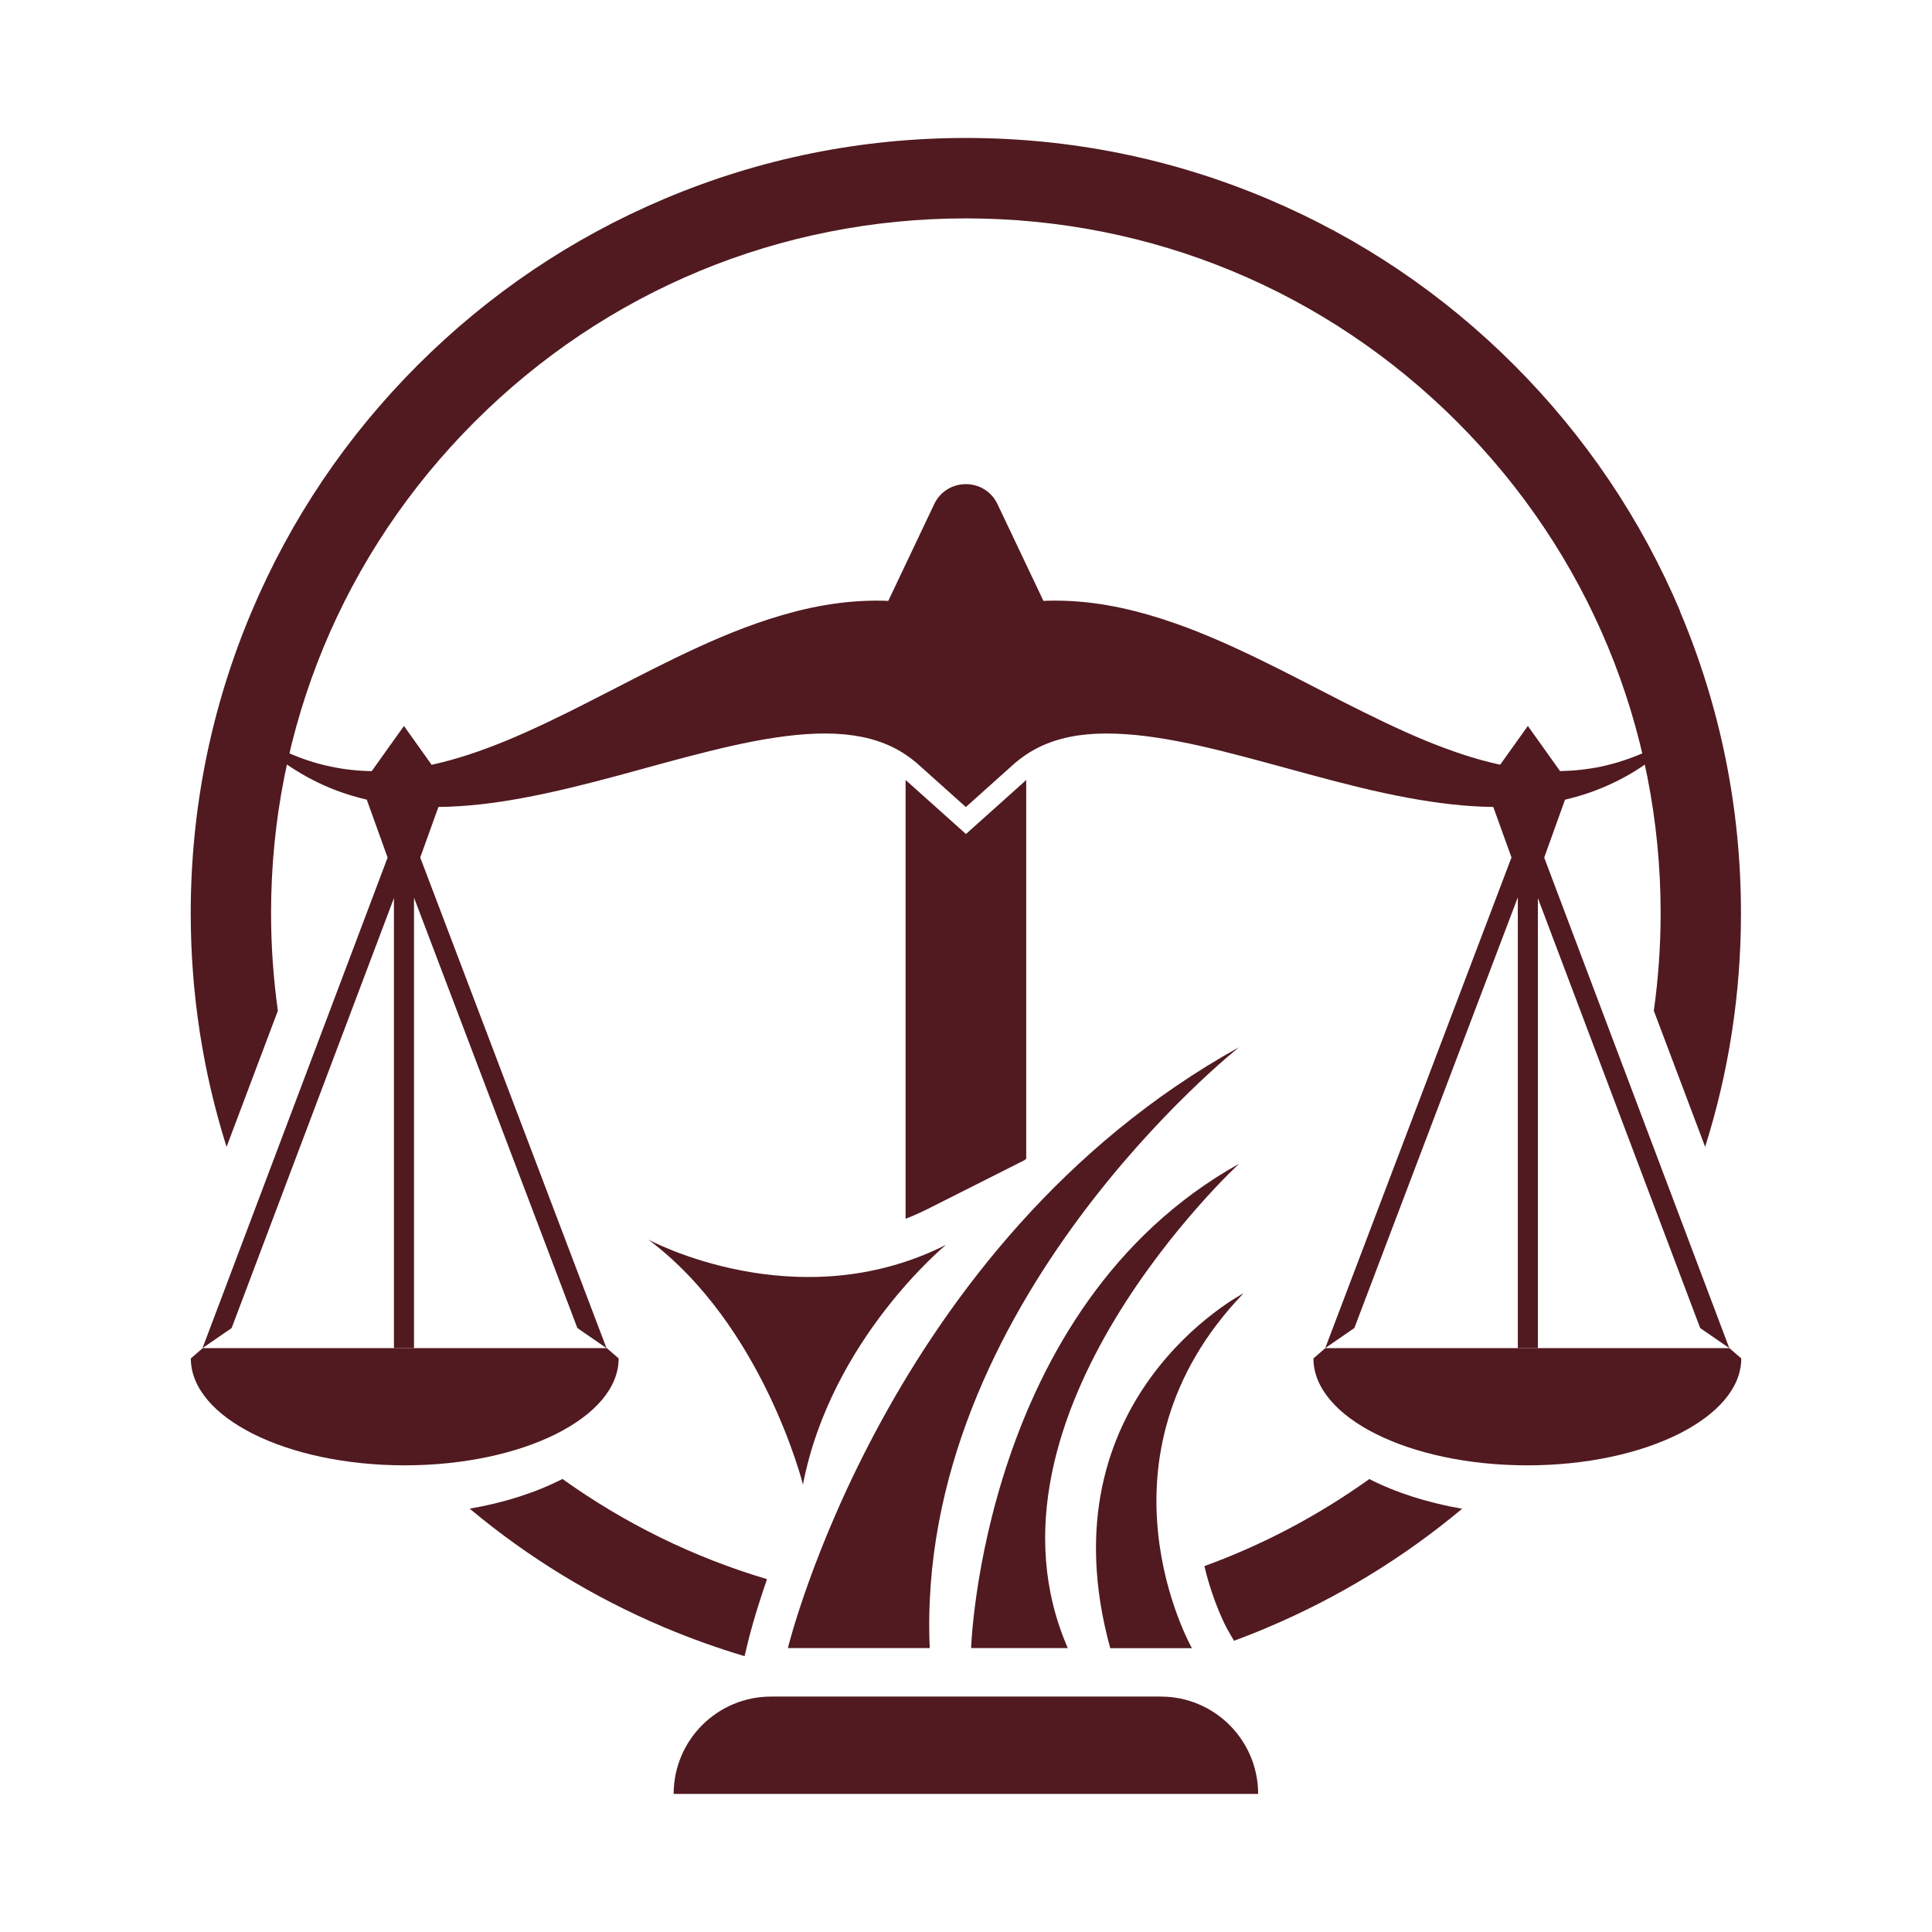<?xml version="1.0" encoding="UTF-8"?>
<svg id="Capa_2" xmlns="http://www.w3.org/2000/svg" version="1.1" viewBox="0 0 1984.3 1984.3">
  <!-- Generator: Adobe Illustrator 29.1.0, SVG Export Plug-In . SVG Version: 2.1.0 Build 142)  -->
  <defs>
    <style>
      .st0 {
        fill: #501a20;
      }
    </style>
  </defs>
  <g>
    <path class="st0" d="M482.4,1549.5c60.2,50.3,127.2,91.2,199.8,121.9,27.1,11.4,54.6,21.3,82.5,29.6l4.4-18.1c.5-2,6.1-24.7,18.7-61-75.1-22.3-146-57-210.1-102.9-27,13.8-59.2,24.3-95.3,30.5Z"/>
    <path class="st0" d="M1725.7,628c-40.1-94.8-97.5-179.9-170.6-253.1-73.1-73.1-158.2-130.5-253.1-170.6-98.2-41.5-202.4-62.6-309.9-62.6-107.5,0-211.7,21.1-309.9,62.6-94.8,40.1-179.9,97.5-253.1,170.6-73.1,73.1-130.5,158.2-170.6,253.1-41.5,98.2-62.6,202.4-62.6,309.9,0,82.3,12.4,162.7,36.8,240l52.7-139.8c-4.6-32.9-7-66.4-7-100.2,0-190.6,74.2-369.8,209-504.6,134.8-134.8,314-209,504.6-209,190.6,0,369.8,74.2,504.6,209,134.8,134.8,209,314,209,504.6,0,33.8-2.4,67.3-7,100.2l52.7,139.8c24.4-77.3,36.8-157.7,36.8-240,0-107.5-21.1-211.7-62.6-309.9Z"/>
  </g>
  <path class="st0" d="M1406.5,1519c-52.5,37.6-109.4,67.6-169.5,89.5,8.9,37.6,22.3,62.4,23.1,64l7.3,12.7c11.6-4.3,23.1-8.8,34.5-13.7,72.6-30.7,139.6-71.6,199.8-121.9-36-6.3-68.3-16.7-95.3-30.5Z"/>
  <path class="st0" d="M1051.6,803.3l-59.5,53.3-59.3-53.1-.2-.2c-.8-.8-1.6-1.5-2.5-2.2v450.7c7.7-3,15.3-6.4,22.7-10.1l99.6-50.2c.5-.5,1-1,1.6-1.5v-388.9c-.8.7-1.7,1.4-2.5,2.2Z"/>
  <g>
    <path class="st0" d="M665.8,1273.1s152.3,82.8,305.7,5.5c0,0-118.1,97.1-146.8,246.1,0,0-40.8-163.3-158.9-251.6Z"/>
    <g>
      <path class="st0" d="M809.2,1692.7s101.5-416.3,463.5-617.2c0,0-333.3,263.2-317.8,617.2h-145.7Z"/>
      <path class="st0" d="M997.4,1692.7s11-350.1,275.3-497.5c0,0-280.3,258.2-176,497.5h-99.3Z"/>
      <path class="st0" d="M1277.2,1328.3s-207.5,107.6-136.9,364.5h83.9s-110.4-194.5,53-364.5Z"/>
    </g>
  </g>
  <path class="st0" d="M196,1395.2c0,60.7,98.3,109.8,219.7,109.8,121.3,0,219.7-49.2,219.7-109.8l-12.2-10.6H208.2s-12.2,10.6-12.2,10.6Z"/>
  <path class="st0" d="M1776.1,1384.6h-414.9s-12.2,10.6-12.2,10.6c0,60.7,98.3,109.8,219.7,109.8,121.3,0,219.7-49.2,219.7-109.8l-12.2-10.6Z"/>
  <path class="st0" d="M1558.9,921.9v462.7s20.6,0,20.6,0v-462.2s166.7,441.6,166.7,441.6l29.9,20.6-190.1-503.8c7.8-21.7,16.2-44.9,21.4-59.5,15.2-3.5,30-8.4,44-14.7,15.6-6.9,30.3-15.5,43.7-25.4.1,0,.3-.2.4-.3,4.9-3.6.4-11.2-5.2-8.7-14.7,6.6-29.9,11.7-45.3,15-14.2,3-28.5,4.5-42.7,4.8l-33.1-46.4-28.4,39.8c-25.9-5.6-51.1-14.3-76.1-24.5-28.9-11.9-57.3-25.9-86.1-40.5-28.7-14.6-57.7-30-88.2-44.7-30.5-14.7-62.3-28.9-97.5-40.2-17.6-5.6-36.1-10.5-55.7-13.9-19.6-3.4-40.3-5.2-61.8-4.6-1.2,0-2.5.1-3.7.2l-47.2-99.4c-13-27.4-52-27.4-65,0l-47.2,99.4c-1.2,0-2.5-.1-3.7-.2-21.5-.6-42.3,1.3-61.8,4.6-19.6,3.4-38.1,8.3-55.7,13.9-35.2,11.3-67.1,25.6-97.5,40.3-30.4,14.7-59.4,30.1-88.2,44.7-28.7,14.6-57.2,28.6-86.1,40.5-24.9,10.2-50.2,18.9-76,24.5l-28.4-39.9-33.1,46.4c-14.2-.2-28.5-1.7-42.7-4.8-15.4-3.2-30.6-8.3-45.3-15-5.6-2.5-10.1,5.1-5.2,8.7.1,0,.3.2.4.3,13.5,9.8,28.1,18.4,43.7,25.4,14,6.3,28.8,11.1,44,14.7,5.2,14.6,13.6,37.8,21.4,59.5l-190.1,503.8,29.9-20.6,166.7-441.6v462.2s20.6,0,20.6,0v-462.7s167.8,442.1,167.8,442.1l29.9,20.6-191.3-503.9,18.7-51.9c29.1-.3,57.9-3.9,86-9.1,33.6-6.2,66.3-14.5,98.3-23.1,32-8.6,63.3-17.6,94-25.1,30.6-7.6,60.6-13.8,88.9-16.6,14.1-1.4,27.8-1.9,40.6-1.3,12.8.6,24.8,2.4,35.5,5.2,21.7,5.8,38.3,15.6,53.1,29.5l45.3,40.6,45.3-40.6c14.8-13.9,31.4-23.7,53.1-29.5,10.8-2.9,22.7-4.6,35.5-5.2,12.8-.6,26.5,0,40.6,1.3,28.3,2.8,58.3,9,88.9,16.6,30.6,7.6,62,16.5,94,25.1,32,8.6,64.7,17,98.3,23.1,28.1,5.1,56.9,8.8,86,9.1l18.7,51.9-191.3,503.9,29.9-20.6,167.8-442.1Z"/>
  <path class="st0" d="M792,1742.5h400.2c55.2,0,100,44.8,100,100h-600.3c0-55.2,44.8-100,100-100Z"/>
</svg>